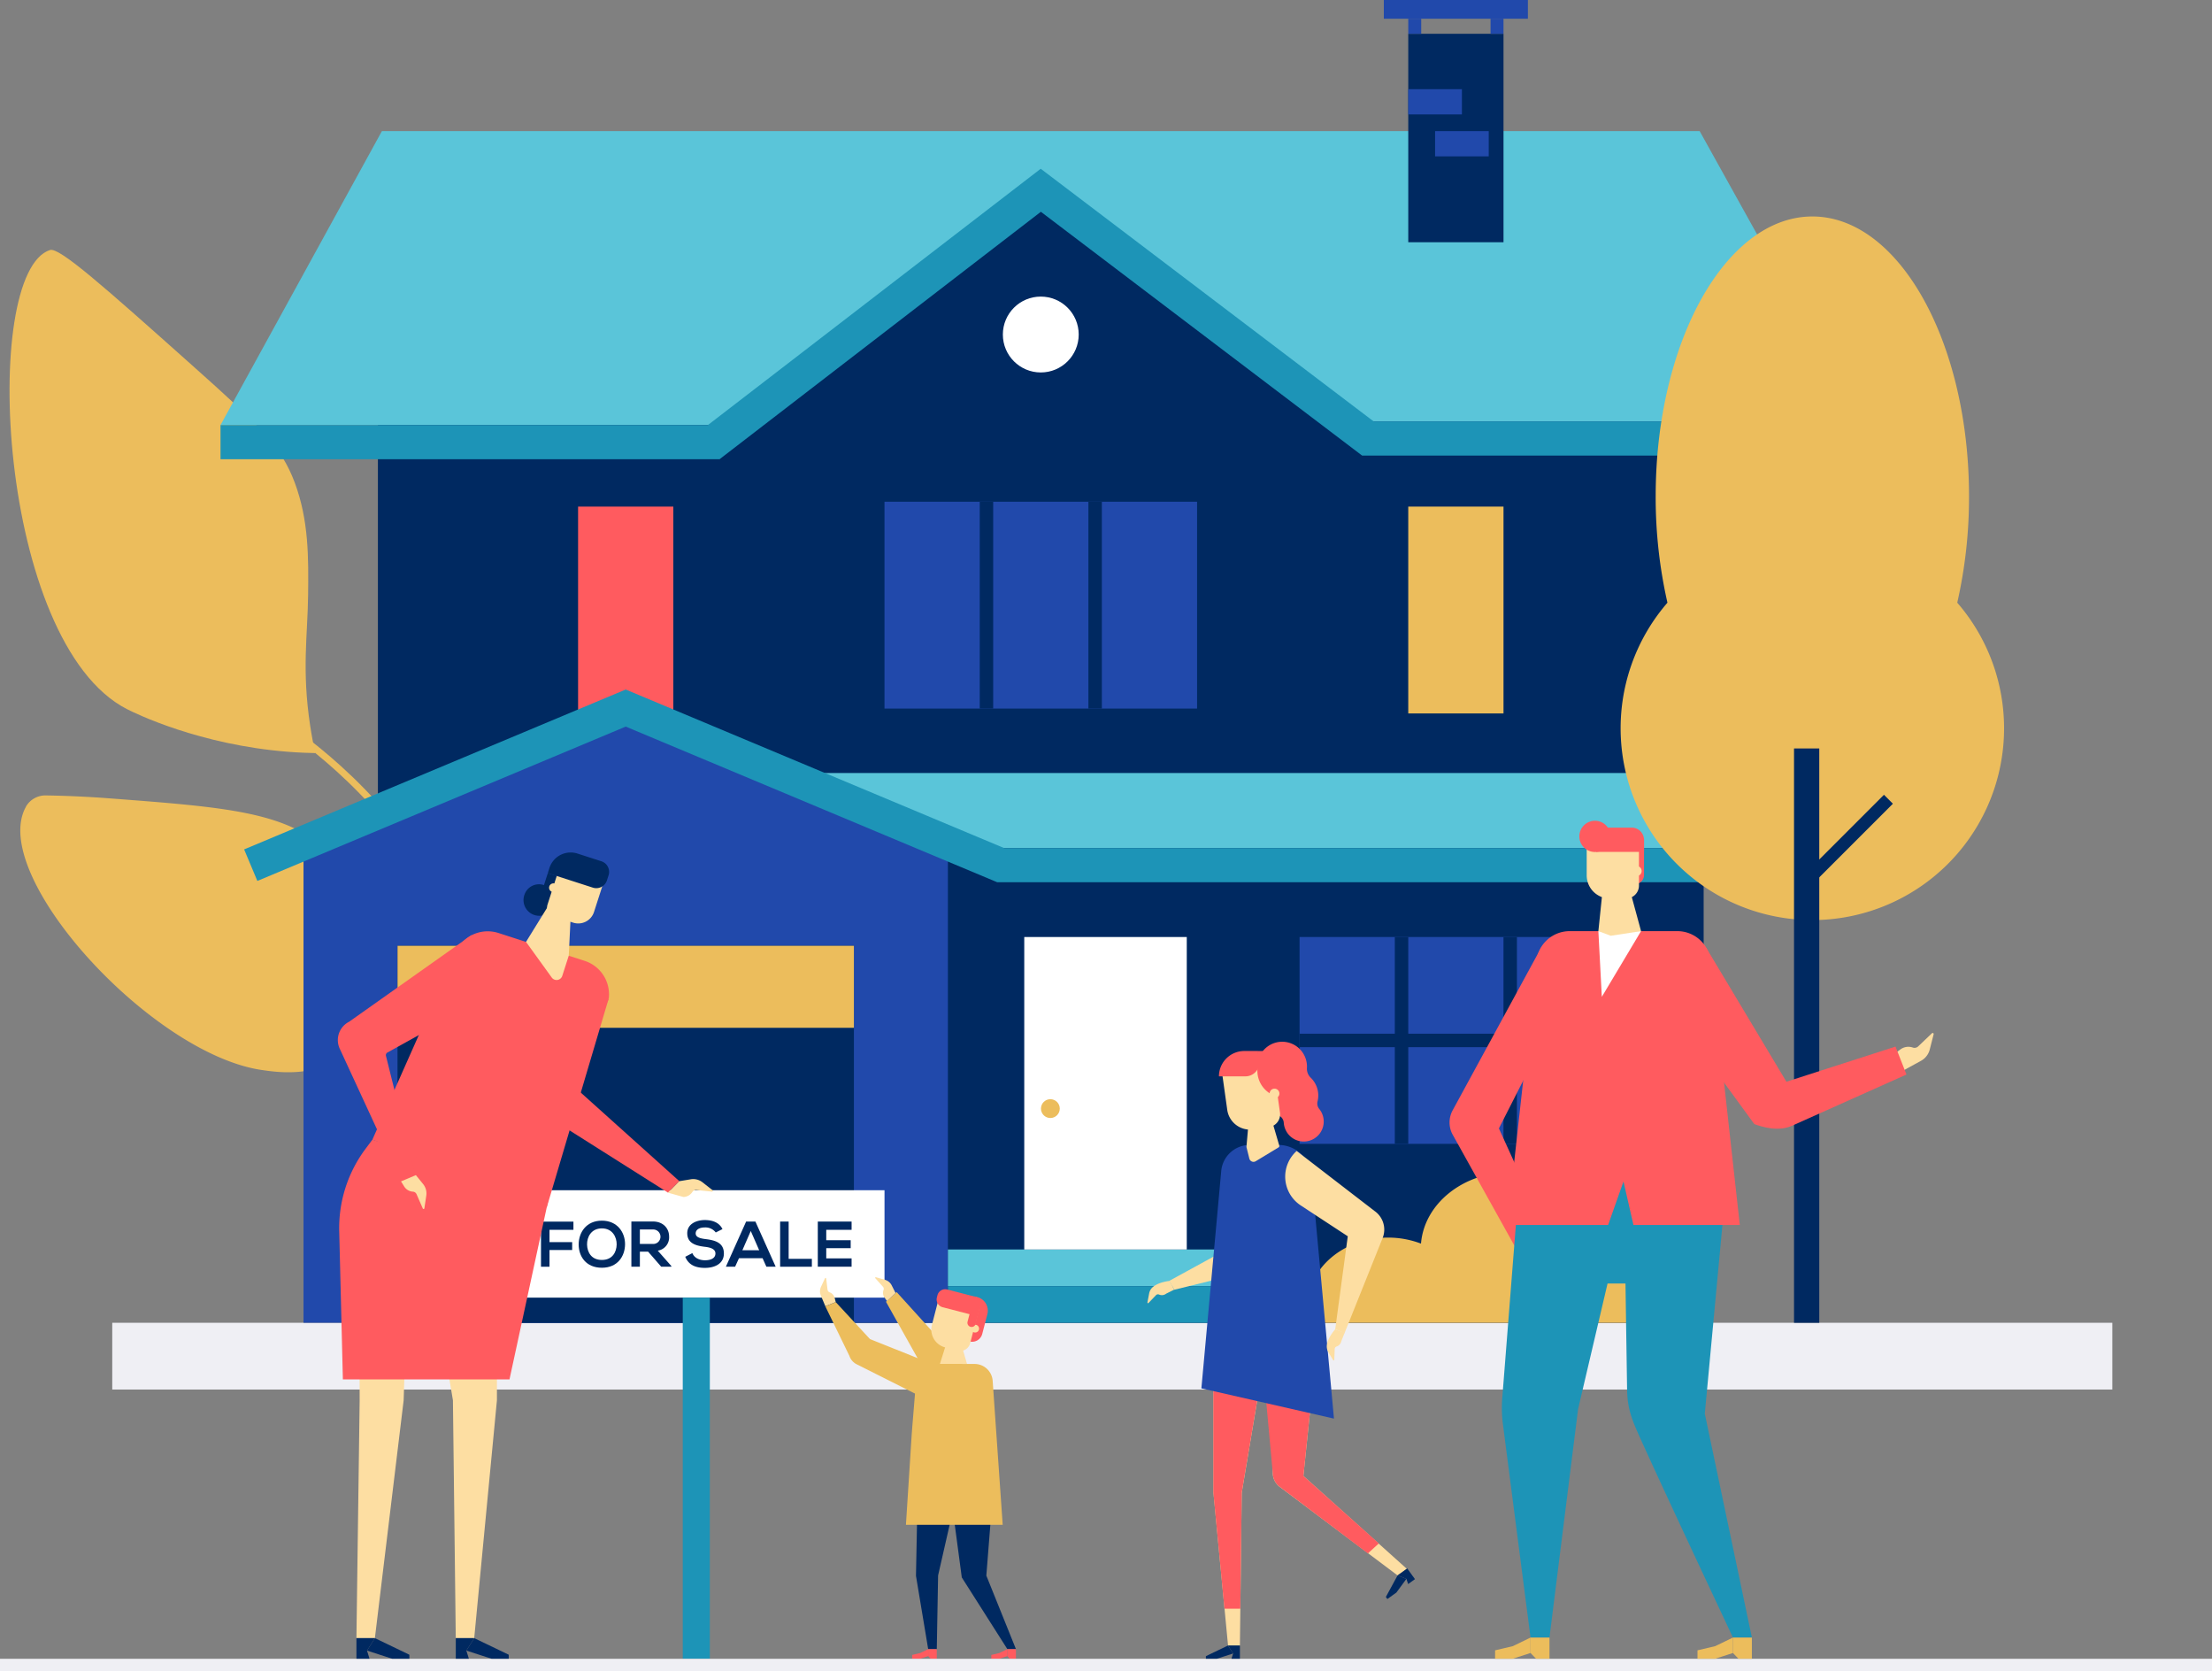 <svg xmlns="http://www.w3.org/2000/svg" viewBox="0 0 975.82 736.93"><rect x="0" y="0" width="975.82" height="736.93" fill="#808080" stroke="none"/><defs><style>.a{fill:#efeff4;}.b{fill:#ecbd5c;}.c{fill:#002961;}.d{fill:#2149ab;}.e{fill:#ff5b5f;}.f{fill:#5ac5d9;}.g{fill:#1d94b7;}.h{fill:#fff;}.i{fill:#fddea2;}</style></defs><rect class="a" x="49.52" y="583.37" width="882.33" height="29.44"/><path class="b" d="M168.05,444.24c3.77,1.94,32.08,15.78,71.1,18.84,5,.39,9.15.52,12,.57-.6-2.74-1.45-6.95-2.24-12.13-3.74-24.72-1.09-39.95-.9-57.59.18-16.27.36-32.82-5.92-49.63-6-15.9-14.91-24.62-45.35-51.76-38.95-34.74-58.5-52.08-62.61-50.75C103.42,251.77,110.91,414.9,168.05,444.24Z" transform="translate(-112.09 -131.53)"/><path class="b" d="M303.29,528.45C285.4,485.94,241.14,456,240.7,455.69l1.67-2.49c.45.3,45.45,30.75,63.69,74.09Z" transform="translate(-112.09 -131.53)"/><path class="b" d="M228,603.48c7,1,22.44,3.1,35-6.1a36.64,36.64,0,0,0,10.91-13.17c10.31-20.14,4.54-56.06-16.8-76.85-18.24-17.78-44.53-19.78-97.11-23.77-11-.83-20.49-1.15-27.64-1.26a9.9,9.9,0,0,0-8.8,4.88l0,.07C106.63,517.29,179,596.71,228,603.48Z" transform="translate(-112.09 -131.53)"/><path class="b" d="M322.22,614.93c-23.18-24.18-61-33-61.37-33.08l.67-2.93c.39.09,39.07,9.11,62.86,33.94Z" transform="translate(-112.09 -131.53)"/><rect class="c" x="166.71" y="83.91" width="584.85" height="499.46"/><rect class="d" x="390.19" y="221.27" width="137.9" height="91.22"/><rect class="c" x="432.21" y="221.27" width="5.93" height="91.22"/><rect class="c" x="480.15" y="221.27" width="5.93" height="91.22"/><rect class="b" x="621.25" y="223.42" width="42.02" height="91.22"/><rect class="e" x="255.02" y="223.42" width="42.02" height="91.22"/><polygon class="f" points="821 374.01 438.07 374.01 357.27 340.9 751.57 340.9 821 374.01"/><polygon class="d" points="418.17 366.96 276.03 307.42 133.89 366.96 133.89 583.37 418.17 583.37 418.17 366.96"/><polygon class="g" points="821 389.09 439.93 389.09 276.03 320.44 113.53 388.51 107.7 374.6 276.03 304.09 442.96 374.01 821 374.01 821 389.09"/><rect class="c" x="175.37" y="417.1" width="201.33" height="166.27"/><rect class="b" x="175.37" y="417.1" width="201.33" height="36.18"/><rect class="f" x="418.17" y="551.04" width="139.48" height="16.16"/><rect class="g" x="418.17" y="567.21" width="139.48" height="16.16"/><rect class="h" x="451.85" y="413.24" width="71.69" height="137.81"/><circle class="b" cx="463.37" cy="488.91" r="4.15"/><rect class="d" x="573.3" y="413.24" width="137.9" height="91.22"/><rect class="c" x="615.32" y="413.24" width="5.93" height="91.22"/><rect class="c" x="751.38" y="521.43" width="5.93" height="137.9" transform="translate(1232.63 -295.5) rotate(90)"/><rect class="c" x="663.26" y="413.24" width="5.93" height="91.22"/><polygon class="f" points="821 185.84 605.59 185.84 459.14 88.17 323 187.46 97.28 187.46 168.47 57.83 749.81 57.83 821 185.84"/><polygon class="g" points="317.41 202.54 97.28 202.54 97.28 187.46 312.28 187.46 459.11 74.42 605.97 185.84 821 185.84 821 200.92 600.9 200.92 459.18 93.4 317.41 202.54"/><circle class="h" cx="459.14" cy="147.53" r="16.73"/><rect class="c" x="621.25" y="14.9" width="42.02" height="91.93"/><rect class="d" x="621.25" y="39.33" width="23.67" height="11.13"/><rect class="d" x="633.08" y="57.83" width="23.67" height="11.13"/><rect class="d" x="610.47" width="63.56" height="8.26"/><rect class="d" x="621.25" y="8.26" width="5.71" height="6.64"/><rect class="d" x="657.55" y="8.26" width="5.71" height="6.64"/><path class="b" d="M975.53,397.33a209.38,209.38,0,0,0,5.19-46.92c0-68.16-31-123.41-69.11-123.41s-69.12,55.25-69.12,123.41a209.38,209.38,0,0,0,5.19,46.92,84.58,84.58,0,1,0,127.85,0Z" transform="translate(-112.09 -131.53)"/><rect class="c" x="791.43" y="330.08" width="11.14" height="253.29"/><rect class="c" x="901.62" y="499.29" width="51.02" height="5.57" transform="translate(-195.56 671.08) rotate(-45)"/><path class="b" d="M834.61,714.91a31,31,0,0,0,.88-7.36c0-12-6.84-22.64-17.37-29.25-2.34-16.81-19.12-29.84-39.49-29.84-21,0-38.26,13.91-39.67,31.52a40.6,40.6,0,0,0-14.53-2.65c-19.6,0-35.49,13.53-35.49,30.22a25.79,25.79,0,0,0,1.07,7.36Z" transform="translate(-112.09 -131.53)"/><rect class="h" x="224.15" y="524.91" width="166.05" height="47.37"/><rect class="g" x="301.2" y="572.28" width="11.94" height="159.24"/><path class="c" d="M350.75,690.18V670.29h14.31v3.61H354.5v5.43h10v3.48h-10v7.37Z" transform="translate(-112.09 -131.53)"/><path class="c" d="M387.83,680.33c-.06,5.15-3.22,10.3-10.22,10.3s-10.24-5-10.24-10.27,3.35-10.5,10.24-10.5S387.88,675.12,387.83,680.33Zm-16.76.09c.08,3.27,1.84,6.77,6.54,6.77s6.46-3.53,6.52-6.8-1.83-7.12-6.52-7.12S371,677.06,371.07,680.42Z" transform="translate(-112.09 -131.53)"/><path class="c" d="M408.26,690.18h-4.47l-5.8-6.66h-3.62v6.66h-3.75V670.23c3.16,0,6.31,0,9.47,0,4.7,0,7.17,3.16,7.17,6.6a5.91,5.91,0,0,1-5,6.26l6,6.8Zm-13.89-16.42v6.37h5.72a3.19,3.19,0,1,0,0-6.37Z" transform="translate(-112.09 -131.53)"/><path class="c" d="M427.84,675.07a5.7,5.7,0,0,0-4.73-2.22c-2.78,0-4.12,1.16-4.12,2.64,0,1.74,2.05,2.22,4.44,2.51,4.15.51,8,1.59,8,6.34,0,4.44-3.92,6.35-8.36,6.35-4.07,0-7.2-1.25-8.68-4.9l3.13-1.62c.88,2.19,3.18,3.16,5.6,3.16s4.58-.82,4.58-3c0-1.88-2-2.64-4.61-2.93-4.06-.48-7.82-1.56-7.82-6,0-4.1,4-5.78,7.71-5.81,3.1,0,6.32.89,7.83,4Z" transform="translate(-112.09 -131.53)"/><path class="c" d="M448.5,686.42H438.09l-1.71,3.76h-4.07l8.93-19.92h4.1l8.94,19.92h-4.1Zm-5.21-12-3.7,8.48H447Z" transform="translate(-112.09 -131.53)"/><path class="c" d="M460,670.26V686.7h10.24v3.48h-14V670.26Z" transform="translate(-112.09 -131.53)"/><path class="c" d="M487.77,690.18H472.86V670.26h14.91v3.64H476.59v4.58h10.78V682H476.59v4.5h11.18Z" transform="translate(-112.09 -131.53)"/><polygon class="b" points="426.6 604.07 395.54 569.82 390.85 574.1 408.36 605.35 426.6 604.07"/><path class="e" d="M544.05,703.86h2.85a0,0,0,0,1,0,0v19.75a0,0,0,0,1,0,0h-1.3a6.17,6.17,0,0,1-6.17-6.17v-9a4.61,4.61,0,0,1,4.61-4.61Z" transform="translate(777.9 1409.34) rotate(-165.48)"/><polygon class="i" points="418.4 589.55 423.1 589.55 426.6 601.52 414.64 601.52 418.4 589.55"/><path class="i" d="M528.13,705.15h5.69a8.12,8.12,0,0,1,8.12,8.12v13.06a0,0,0,0,1,0,0H523.58a0,0,0,0,1,0,0V709.7A4.54,4.54,0,0,1,528.13,705.15Z" transform="translate(756.91 1410.69) rotate(-165.48)"/><path class="i" d="M540.56,717.48a1.72,1.72,0,1,0,1.72-1.72A1.72,1.72,0,0,0,540.56,717.48Z" transform="translate(-112.09 -131.53)"/><polygon class="c" points="438.02 658.2 435.12 694.87 448.19 727.3 444.4 727.3 424.29 695.67 420.89 670.14 419.46 670.14 413.84 694.8 413.26 727.3 409.47 727.3 404.08 694.97 404.81 658.2 438.02 658.2"/><polygon class="e" points="437.32 731.52 440.86 731.52 444.4 730.38 444.4 727.3 440.86 729.01 437.32 729.85 437.32 731.52"/><polygon class="e" points="445.5 731.52 448.18 731.52 448.18 727.3 444.4 727.3 444.4 730.38 445.5 731.52"/><polygon class="e" points="402.39 731.52 405.93 731.52 409.47 730.38 409.47 727.3 405.93 729.01 402.39 729.85 402.39 731.52"/><polygon class="e" points="410.57 731.52 413.25 731.52 413.25 727.3 409.47 727.3 409.47 730.38 410.57 731.52"/><path class="i" d="M507.17,701.77l-1.71-3.38a4.79,4.79,0,0,0-2.95-2.44l-4-1.14a.27.27,0,0,0-.28.43L501.6,699a1.39,1.39,0,0,1,.26,1.43,3.54,3.54,0,0,0,.4,3.29l1.09,1.57Z" transform="translate(-112.09 -131.53)"/><path class="e" d="M525.36,701.3H539a3.54,3.54,0,0,1,3.54,3.54v1a3.54,3.54,0,0,1-3.54,3.54h-13.6a0,0,0,0,1,0,0V701.3A0,0,0,0,1,525.36,701.3Z" transform="translate(761.8 1390.55) rotate(-165.48)"/><path class="e" d="M540.26,716.69a1.85,1.85,0,0,0,2.25-1.33l2.45-9.44-3.58-.92-2.45,9.43A1.86,1.86,0,0,0,540.26,716.69Z" transform="translate(-112.09 -131.53)"/><path class="b" d="M511.74,804h42.69L550,740.44a8,8,0,0,0-8-7.38H524.21a8,8,0,0,0-8,7.38l-1.62,19.76-.29,3.74Z" transform="translate(-112.09 -131.53)"/><path class="i" d="M476.19,707.61l-2-4.76a4.75,4.75,0,0,1,.09-3.82l1.76-3.78a.27.27,0,0,1,.51.08l.62,5a1.41,1.41,0,0,0,.91,1.14,3.53,3.53,0,0,1,2.23,2.46l.46,1.85Z" transform="translate(-112.09 -131.53)"/><path class="b" d="M490,733.2l27.29,13.71,6.13-13.82-27.54-11-15.09-16.3-4.62,1.83,10.62,21.85A6.45,6.45,0,0,0,490,733.2Z" transform="translate(-112.09 -131.53)"/><rect class="a" y="731.54" width="975.82" height="5.39"/><path class="e" d="M672.55,618.64a10.86,10.86,0,0,1-.72-4.63,5.38,5.38,0,0,0-1.67-4.26,10.92,10.92,0,1,1,17.75-11.82,10.82,10.82,0,0,1,.73,4.59,5.46,5.46,0,0,0,1.68,4.3,11,11,0,0,1,2.58,3.88,10.85,10.85,0,0,1,.41,6.62,3.79,3.79,0,0,0,.77,3.28A8.81,8.81,0,1,1,679,629.27a8.76,8.76,0,0,1-.58-2.57,3.73,3.73,0,0,0-1.66-2.91A10.9,10.9,0,0,1,672.55,618.64Z" transform="translate(-112.09 -131.53)"/><path class="i" d="M628,696.43s-4.27.44-6.81,2.31a5,5,0,0,0-2.11,3l-.8,4.17c0,.27.26.47.44.29l3.34-3.48a1.2,1.2,0,0,1,1.35-.27,3.06,3.06,0,0,0,3.13-.39l3.56-1.78Z" transform="translate(-112.09 -131.53)"/><polygon class="i" points="518.04 568.79 559.2 558.7 556.97 517.59 539.82 518.52 541.58 550.79 515.82 564.88 518.04 568.79"/><path class="i" d="M693.27,722.45l-6.19,60,45.67,41-4.11,2.87-51.92-39a7.64,7.64,0,0,1-3.14-5.95l-1.33-42.38h-3.83l-8.54,50.89-.81,67.39h-5.23l-6.44-67.39V722.45Z" transform="translate(-112.09 -131.53)"/><path class="e" d="M693.27,722.45l-6.19,60,33.28,29.75-4.82,4.4-38.82-29.32a7.64,7.64,0,0,1-3.14-5.95l-3.89-42.38h-1.27l-8.55,50.89L659.26,841h-7l-4.89-51.18V722.45Z" transform="translate(-112.09 -131.53)"/><polygon class="c" points="531.98 731.52 536.86 731.52 543.98 729.22 541.75 725.69 531.98 730.39 531.98 731.52"/><polygon class="c" points="543.27 731.52 546.98 731.52 546.98 725.69 541.75 725.69 543.98 729.22 543.27 731.52"/><polygon class="c" points="612.03 705.2 616 702.35 620.43 696.32 616.55 694.76 611.37 704.29 612.03 705.2"/><polygon class="c" points="621.2 698.6 624.21 696.43 620.79 691.7 616.55 694.76 620.43 696.32 621.2 698.6"/><path class="d" d="M642.08,743.82l58.49,13.34-9.87-107a14.69,14.69,0,0,0-14.65-13.69H663.43a12.65,12.65,0,0,0-12.62,11.79Z" transform="translate(-112.09 -131.53)"/><path class="i" d="M705.22,719.48l16.83-42a10,10,0,0,0-3.55-11.86l-34.39-26.49a15.19,15.19,0,0,0,1.78,24l20.77,13.62-5.54,41Z" transform="translate(-112.09 -131.53)"/><path class="i" d="M663.62,618.35h7.43l5.39,18.42a.69.69,0,0,1-.3.77l-10.07,6.1a1.9,1.9,0,0,1-2.84-1.17l-1.25-5a1.39,1.39,0,0,1,0-.41Z" transform="translate(-112.09 -131.53)"/><path class="i" d="M658.64,603h7.1a10.13,10.13,0,0,1,10.13,10.13v16.3a0,0,0,0,1,0,0H653a0,0,0,0,1,0,0V608.71a5.67,5.67,0,0,1,5.67-5.67Z" transform="translate(1295.75 1002.95) rotate(172.03)"/><path class="e" d="M678.52,615.54a11.77,11.77,0,0,1-11.74-11.74l0-8.75h1.92a9.8,9.8,0,0,1,9.78,9.81Z" transform="translate(-112.09 -131.53)"/><path class="e" d="M649.78,606.22h11.7a6.23,6.23,0,0,0,6.11-7.42l-.73-3.76H661a11.18,11.18,0,0,0-11.18,11.18Z" transform="translate(-112.09 -131.53)"/><path class="i" d="M672.21,614.09a2.15,2.15,0,1,0,1.83-2.42A2.14,2.14,0,0,0,672.21,614.09Z" transform="translate(-112.09 -131.53)"/><path class="i" d="M701.12,717.77s-2.9,3.17-3.56,6.25a5,5,0,0,0,.45,3.69l2.18,3.64c.14.24.51.18.52-.07l.18-4.82a1.22,1.22,0,0,1,.84-1.1,3.09,3.09,0,0,0,2.08-2.37l1.47-3.7Z" transform="translate(-112.09 -131.53)"/><path class="e" d="M718.74,369.7h6.52a0,0,0,0,1,0,0v16.17a4.07,4.07,0,0,1-4.07,4.07h-2.44a0,0,0,0,1,0,0V369.7A0,0,0,0,1,718.74,369.7Z"/><path class="e" d="M781.63,683.49l-28.48-51.17a11.19,11.19,0,0,1-.24-11.1l39.26-72.12,17.16,9.34-36,70.74,21.38,47Z" transform="translate(-112.09 -131.53)"/><path class="g" d="M874,649.76,864.16,755l20.77,98.7h-8.36s-31.84-67.63-42-90.37c-3-6.81-4.55-11.41-4.69-18.87l-.71-46.88h-7.91l-13,55.38L795.64,853.73h-8.36l-12.23-94.49a56.88,56.88,0,0,1-.13-12.51l7.63-97Z" transform="translate(-112.09 -131.53)"/><polygon class="b" points="748.85 731.52 756.66 731.52 764.48 729 764.48 722.2 756.66 725.98 748.85 727.82 748.85 731.52"/><polygon class="b" points="766.91 731.52 772.83 731.52 772.83 722.2 764.48 722.2 764.48 729 766.91 731.52"/><polygon class="b" points="659.56 731.52 667.38 731.52 675.19 729 675.19 722.2 667.38 725.98 659.56 727.82 659.56 731.52"/><polygon class="b" points="677.62 731.52 683.55 731.52 683.55 722.2 675.19 722.2 675.19 729 677.62 731.52"/><path class="i" d="M817.76,501.17h7.15a10.2,10.2,0,0,1,10.2,10.2v16.41a0,0,0,0,1,0,0H812.05a0,0,0,0,1,0,0v-20.9A5.71,5.71,0,0,1,817.76,501.17Z" transform="translate(1535.08 897.42) rotate(180)"/><path class="i" d="M952,603.49l7.47-4.09a7.93,7.93,0,0,0,3.92-5l1.72-6.74a.45.45,0,0,0-.75-.44L958.3,593a2.33,2.33,0,0,1-2.38.52,5.91,5.91,0,0,0-5.48.83l-2.56,1.9Z" transform="translate(-112.09 -131.53)"/><path class="e" d="M879.6,671.76H832.68l-4.39-19.17-6.78,19.17H777l12.88-116.45a14.76,14.76,0,0,1,14.67-13.13h47.51a14.76,14.76,0,0,1,14.67,13.13L872.43,607Z" transform="translate(-112.09 -131.53)"/><polygon class="h" points="705.12 410.64 706.64 439.62 723.95 410.64 705.12 410.64"/><polygon class="i" points="718.32 389.94 707.52 387.47 705.12 410.64 710.59 412.69 723.95 410.64 718.32 389.94"/><path class="e" d="M886,627.27l-42.23-57.85,21-19.93,35.39,59.1,48.13-15.5,4.84,12.32L902.65,628C896.57,630.75,889.43,628.52,886,627.27Z" transform="translate(-112.09 -131.53)"/><circle class="e" cx="703.61" cy="368.86" r="6.89"/><path class="e" d="M704.19,365h15.65a5.41,5.41,0,0,1,5.41,5.41v5.29a0,0,0,0,1,0,0H704.19a0,0,0,0,1,0,0V365A0,0,0,0,1,704.19,365Z"/><path class="i" d="M836.3,515.66a2.22,2.22,0,1,1-2.21-2.21A2.21,2.21,0,0,1,836.3,515.66Z" transform="translate(-112.09 -131.53)"/><polygon class="i" points="158.5 540.15 158.66 617.56 157.24 722.43 165.38 722.43 178.07 617.55 180.56 538.35 186.51 538.35 199.81 617.55 201.06 722.43 209.2 722.43 219.22 617.55 219.22 512.68 158.5 540.15"/><polygon class="c" points="224.42 731.52 216.81 731.52 205.74 727.94 209.2 722.44 224.42 729.76 224.42 731.52"/><polygon class="c" points="206.84 731.52 201.07 731.52 201.07 722.44 209.2 722.44 205.74 727.94 206.84 731.52"/><polygon class="c" points="180.59 731.52 172.98 731.52 161.91 727.94 165.38 722.44 180.59 729.76 180.59 731.52"/><polygon class="c" points="163.01 731.52 157.24 731.52 157.24 722.44 165.38 722.44 161.91 727.94 163.01 731.52"/><path class="e" d="M263.35,739.86h73.5l17.46-80.61-77.94-25.12-3.09,4.14a58.34,58.34,0,0,0-11.54,36.45Z" transform="translate(-112.09 -131.53)"/><polygon class="e" points="294.69 525.98 299.68 520.91 250.88 477.07 268.52 440.68 251.88 443.09 227.22 483.33 294.69 525.98"/><path class="e" d="M276.37,634.13l76.9,29.94,27.4-92.36A15.52,15.52,0,0,0,370,555.28L332,543a15.53,15.53,0,0,0-18.64,7.82Z" transform="translate(-112.09 -131.53)"/><path class="e" d="M289,652.54l6.49-2.67-13.1-52.54a1.36,1.36,0,0,1,.79-1.71l53-29.41-16.07-22.28-54,38.2a9.06,9.06,0,0,0-4,12.2Z" transform="translate(-112.09 -131.53)"/><path class="i" d="M411.77,652.45l5.1-.84a6.55,6.55,0,0,1,5.06,1.29l4.48,3.5a.36.36,0,0,1-.26.65l-6.83-.7a1.92,1.92,0,0,0-1.8.86,4.81,4.81,0,0,1-3.95,2.21l-6.78-1.9Z" transform="translate(-112.09 -131.53)"/><path class="c" d="M343.48,526.05a6.93,6.93,0,1,0,8.61-4.17A6.77,6.77,0,0,0,343.48,526.05Z" transform="translate(-112.09 -131.53)"/><rect class="c" x="352.06" y="517.66" width="8.6" height="9.98" transform="translate(423.13 997.88) rotate(-162.14)"/><path class="i" d="M354.41,522.44a1.92,1.92,0,1,0,2.42-1.24A1.92,1.92,0,0,0,354.41,522.44Z" transform="translate(-112.09 -131.53)"/><path class="i" d="M356.77,526.48l7.41,2.39L363,553l-2.86,8.89a2.64,2.64,0,0,1-4.65.75l-11.35-15.72Z" transform="translate(-112.09 -131.53)"/><path class="i" d="M355.45,514.43H376a0,0,0,0,1,0,0V530.8a7.3,7.3,0,0,1-7.3,7.3h-9.13a4.09,4.09,0,0,1-4.09-4.09V514.43A0,0,0,0,1,355.45,514.43Z" transform="translate(66.96 -218.34) rotate(17.86)"/><path class="c" d="M360,508.61h20.9a0,0,0,0,1,0,0V511a9.83,9.83,0,0,1-9.83,9.83H360a4.92,4.92,0,0,1-4.92-4.92v-2.4A4.92,4.92,0,0,1,360,508.61Z" transform="translate(448.21 985.97) rotate(-162.14)"/><path class="i" d="M295.55,649.78l3.24,4a6.51,6.51,0,0,1,1.36,5l-.84,5.62a.37.37,0,0,1-.7.1l-2.75-6.29a1.9,1.9,0,0,0-1.63-1.14,4.84,4.84,0,0,1-3.87-2.35L289,652.54Z" transform="translate(-112.09 -131.53)"/></svg>